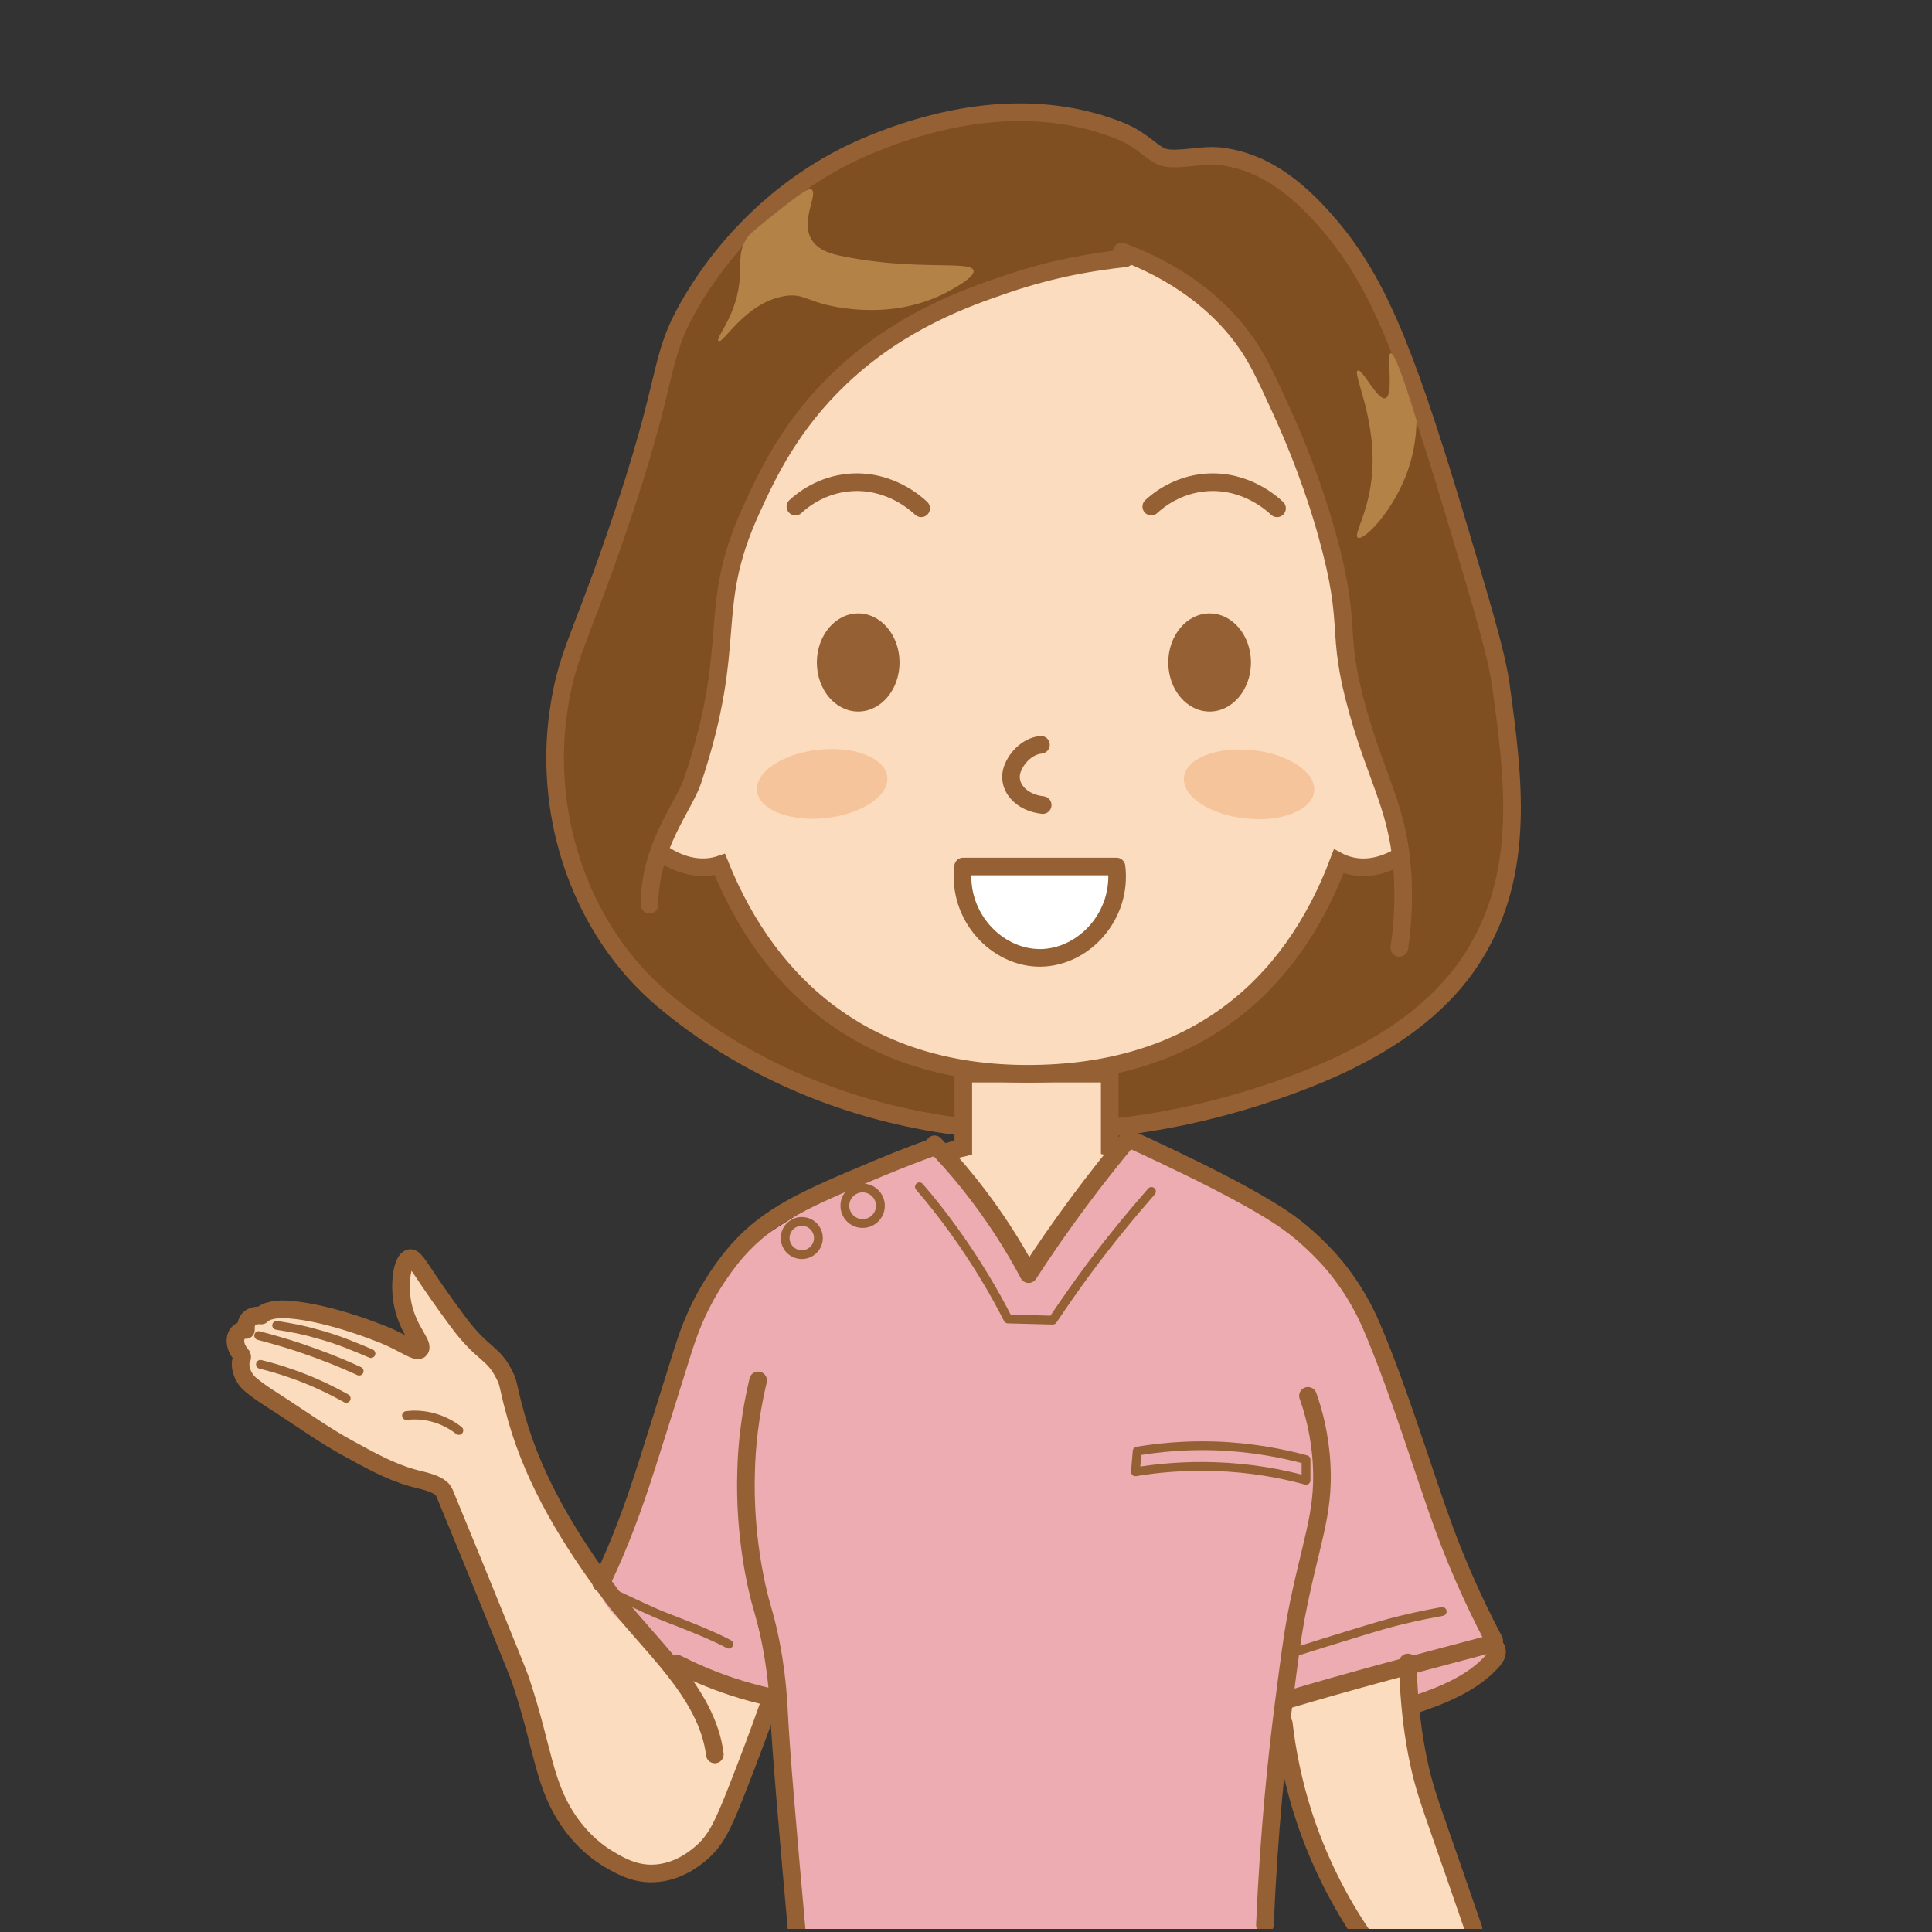 <?xml version="1.0" encoding="utf-8"?>
<!-- Generator: Adobe Illustrator 25.4.1, SVG Export Plug-In . SVG Version: 6.00 Build 0)  -->
<!DOCTYPE svg PUBLIC "-//W3C//DTD SVG 1.1//EN" "http://www.w3.org/Graphics/SVG/1.1/DTD/svg11.dtd">
<svg version="1.1" id="レイヤー_1" xmlns="http://www.w3.org/2000/svg" xmlns:xlink="http://www.w3.org/1999/xlink" x="0px"
	 y="0px" width="100px" height="100px" viewBox="0 0 100 100" style="enable-background:new 0 0 100 100;" xml:space="preserve">
<rect x="0" y="0" width="100" height="100" fill="#333333" stroke="none"/>
<linearGradient id="SVGID_1_" gradientUnits="userSpaceOnUse" x1="0" y1="0" x2="0.707" y2="0.707">
	<stop  offset="0" style="stop-color:#E6E7EA"/>
	<stop  offset="0.174" style="stop-color:#E2E3E6"/>
	<stop  offset="0.352" style="stop-color:#D6D6D8"/>
	<stop  offset="0.532" style="stop-color:#C0C0C1"/>
	<stop  offset="0.714" style="stop-color:#A3A4A3"/>
	<stop  offset="0.895" style="stop-color:#7F8281"/>
	<stop  offset="1" style="stop-color:#686E6C"/>
</linearGradient>
<g>
	<defs>
		<rect id="SVGID_00000029028967864406793760000009928374703133819537_" x="4.98" y="-0.53" width="83.77" height="100.37"/>
	</defs>
	<clipPath id="SVGID_00000045578083142247535870000018217826848972073113_">
		<use xlink:href="#SVGID_00000029028967864406793760000009928374703133819537_"  style="overflow:visible;"/>
	</clipPath>
	<g style="clip-path:url(#SVGID_00000045578083142247535870000018217826848972073113_);">
		<path style="fill:#7F4F21;" d="M60.56,8.29c-0.56-0.5-1.42-1.16-2.59-1.7c-2.35-1.07-4.48-0.95-6.42-0.8c-3.82,0.28-6.6,1.57-7.4,1.96
			c-3.75,1.84-5.88,4.36-6.78,5.44c-0.84,1.02-2.09,2.56-2.94,4.91c-0.46,1.28-0.49,1.92-0.8,3.48c-0.51,2.55-0.92,3.23-2.59,8.3
			C29.68,34,29,36.06,28.89,36.84c-0.2,1.4-0.78,5.43,1.07,9.55c1.82,4.05,5.02,6.06,7.58,7.67c6.01,3.77,11.98,4.1,15.26,4.28
			c4.84,0.27,8.45-0.48,9.81-0.8c2.49-0.58,5.68-1.36,9.01-3.75c1.27-0.91,2.96-2.15,4.37-4.37c1.8-2.83,2.09-5.57,2.23-7.14
			c0.1-1.14,0.16-2.8-1.7-10.8c-1.03-4.45-1.57-6.73-2.59-9.64c-0.1-0.3-1.28-3.61-3.48-7.67c-1.75-3.23-2.87-4.6-4.46-5.26
			c-1.42-0.59-3.12-0.71-3.12-0.71C61.93,8.13,61.13,8.2,60.56,8.29z"/>
		<path style="fill:none;stroke:#956134;stroke-width:0.912;stroke-linecap:round;stroke-linejoin:round;stroke-miterlimit:10;" d="M60.48,8.19c0.14,0.01,0.29,0.02,0.43,0.01c0.82-0.02,1.56-0.22,2.42-0.09c2.01,0.29,3.68,1.47,5.35,3.39
			c2.45,2.82,3.91,6.12,6.6,15.08c1.45,4.84,2.18,7.26,2.41,8.92c0.64,4.7,1.32,9.66-1.43,14.01c-2.39,3.79-6.82,5.84-10.94,7.18
			c-5.08,1.65-10.51,2.3-15.81,1.6c-5.54-0.72-10.93-2.94-15.21-6.56c-4.22-3.57-6.16-9.38-5.41-14.8c0.41-2.96,1.06-3.65,2.94-9.1
			c3.05-8.79,2.09-9.08,4.01-12.31c2.09-3.49,5.24-6.34,8.99-7.94c4.26-1.81,8.93-2.49,13.14-0.81C59.31,7.31,59.71,8.12,60.48,8.19
			z"/>
		<path style="fill:#FCDCBF;" d="M34.78,86.26c0.77,0.27,1.58,0.54,2.41,0.8c0.95,0.3,1.87,0.56,2.77,0.8c-0.67,2.02-1.32,3.73-1.87,5.09
			c-0.85,2.08-1.32,2.98-2.32,3.57c-0.25,0.15-1.2,0.69-2.41,0.54c-0.81-0.1-1.35-0.47-1.96-0.89c-1.48-1.03-2.22-2.32-2.41-2.68
			c-0.64-1.18-0.64-1.92-0.98-3.48c-0.21-0.94-0.67-2.23-1.61-4.82c-0.75-2.07-1.87-5-3.48-8.56c-1.34-0.08-2.36-0.37-3.03-0.62
			c-2.71-1.01-2.74-2.4-5.35-3.3c-0.51-0.18-1.27-0.39-1.7-1.07c-0.28-0.45-0.43-1.14-0.45-1.7c-0.01-0.23,0-0.89,0-0.89l0,0
			c0,0,0.54-0.95,1.25-1.34c0.22-0.12,0.59-0.27,1.52-0.18c1.3,0.12,2.22,0.57,2.94,0.89c0.81,0.36,1.97,0.82,3.48,1.25
			c-0.22-0.42-0.5-1.06-0.62-1.87c-0.18-1.14-0.05-2.6,0.36-2.68c0.24-0.05,0.41,0.43,1.07,1.43c0.68,1.04,1.38,1.85,2.77,3.48
			c0.67,0.79,0.86,0.96,1.07,1.43c0.38,0.83,0.27,1.36,0.45,2.23c0.19,0.93,0.55,1.48,1.16,2.5c2.53,4.2,2.2,4.33,3.75,6.42
			C32.28,83.57,33.33,84.86,34.78,86.26z"/>
		<path style="fill:#FCDCBF;" d="M70.82,100.54c-0.98-1.28-2.27-3.25-3.21-5.89c-0.9-2.52-1.18-4.76-1.25-6.33
			c0.79-0.34,1.65-0.67,2.59-0.98c1.51-0.5,2.92-0.84,4.19-1.07c-0.14,0.85-0.27,2.13-0.09,3.66c0.19,1.62,0.64,2.7,1.25,4.28
			c0.53,1.39,1.29,3.44,2.14,6.07C74.57,100.36,72.69,100.45,70.82,100.54z"/>
		<path style="fill:#EDACB1;" d="M40.4,87.69c-0.36,0.03-1.49,0.14-2.85-0.27c-0.38-0.11-1.13-0.37-2.77-1.52
			c-2.37-1.66-3.81-2.66-3.75-3.93c0.03-0.56,0.33-0.8,0.8-1.52c1.02-1.55,1.07-2.72,1.61-5c0.54-2.33,1.17-5,2.59-7.4
			c0.65-1.09,1.68-2.51,3.39-3.93c1.17,1.49,4.91,5.85,11.06,6.87c3.84,0.64,6.98-0.29,8.92-0.89c4.39-1.35,7.39-3.7,9.01-5.17
			c0.53,0.66,1.28,1.66,2.05,2.94c0.4,0.67,1.34,2.3,2.94,6.78c2.22,6.22,1.49,6.09,2.59,7.49c0.56,0.72,1.65,1.91,1.34,3.12
			c-0.03,0.1-0.12,0.44-0.8,1.16c-0.77,0.81-2.7,2.55-3.48,2.05c-0.16-0.1-0.55-0.48-0.18-2.23c-2.72,0.91-4.99,1.41-6.51,1.7
			C54.42,90.2,45.6,87.27,40.4,87.69z"/>
		<path style="fill:#FCDCBF;stroke:#956134;stroke-width:0.912;stroke-miterlimit:10;" d="M57.44,59.36v-3.79h-7.58v3.83c-0.74,0.17-1.48,0.39-2.23,0.67v8.21h12.31v-8.21
			C59.1,59.77,58.27,59.54,57.44,59.36z"/>
		<path style="fill:#EDACB1;" d="M63.14,61.56c-1.77-0.94-3.44-1.67-4.95-2.23c-1.94,2.24-3.52,4.45-4.76,6.64
			c-1.25-2.19-2.85-4.4-4.82-6.64c-1.53,0.56-3.22,1.29-5.02,2.23c-2.15,1.13-3.99,2.34-5.52,3.48c1.06,12.01,2.11,24.03,3.17,36.04
			c3.99,0,7.99,0,11.98,0c0.13,0,0.26,0,0.4,0c3.94,0,7.89,0,11.83,0c1.04-12.01,2.09-24.03,3.13-36.04
			C67.08,63.9,65.26,62.69,63.14,61.56z"/>
		<path style="fill:none;stroke:#956134;stroke-width:0.456;stroke-linecap:round;stroke-linejoin:round;stroke-miterlimit:10;" d="M32.01,82.6c0.85,0.39,1.69,0.82,2.59,1.16c1.85,0.71,2.64,1.08,3.12,1.34"/>
		<path style="fill:none;stroke:#956134;stroke-width:0.456;stroke-linecap:round;stroke-linejoin:round;stroke-miterlimit:10;" d="M66.89,85.55c1.13-0.36,2.1-0.66,2.85-0.89c1.59-0.49,2.11-0.64,2.77-0.8c0.9-0.22,1.65-0.36,2.14-0.45"/>
		<path style="fill:none;stroke:#956134;stroke-width:0.912;stroke-linecap:round;stroke-linejoin:round;stroke-miterlimit:10;" d="M67.7,72.25c0.28,0.78,0.63,2.02,0.71,3.57c0.14,2.61-0.61,4.09-1.34,7.94c-0.18,0.98-0.33,2.11-0.62,4.37
			c-0.36,2.77-0.77,6.65-0.98,11.51"/>
		<path style="fill:none;stroke:#956134;stroke-width:0.912;stroke-linecap:round;stroke-linejoin:round;stroke-miterlimit:10;" d="M39.24,71.45c-0.44,1.86-0.59,3.46-0.62,4.64c-0.12,3.47,0.58,6.17,0.71,6.69c0.16,0.6,0.27,0.91,0.45,1.7
			c0.44,1.98,0.5,3.49,0.54,4.1c0.1,2.09,0.46,6.24,0.98,12.04"/>
		<path style="fill:none;stroke:#956134;stroke-width:0.912;stroke-linecap:round;stroke-linejoin:round;stroke-miterlimit:10;" d="M39.86,88.05c-0.61,1.73-1.19,3.25-1.7,4.55c-0.76,1.93-1.12,2.71-1.96,3.39
			c-0.34,0.28-1.29,1.02-2.59,0.98c-0.88-0.03-1.53-0.41-2.05-0.71c-1.04-0.61-1.66-1.38-1.96-1.78c-1.5-2.03-1.43-3.88-2.68-7.58
			c-0.09-0.26-0.68-1.72-1.87-4.64c-0.85-2.1-1.57-3.82-2.05-5c-0.21-0.49-1.19-0.63-1.63-0.76c-1.19-0.33-2.28-0.95-3.36-1.54
			c-1.15-0.63-2.09-1.3-3.31-2.1c-0.6-0.4-1.21-0.75-1.76-1.22c-0.49-0.43-0.56-1.09-0.43-1.3c0.04-0.07,0.04-0.16-0.02-0.22
			c-0.53-0.6-0.32-1.31,0.24-1.28c-0.03-0.52,0.22-0.79,0.8-0.75c0.22-0.26,0.89-0.39,1.58-0.29c0,0,1.75,0.09,4.73,1.28
			c1.05,0.42,1.74,0.98,1.9,0.77c0.22-0.28-0.61-0.97-0.89-2.32c-0.23-1.12-0.01-2.34,0.36-2.41c0.21-0.04,0.4,0.3,0.98,1.16
			c0,0,0.74,1.1,1.52,2.14c1.3,1.75,1.8,1.53,2.41,2.77c0.25,0.5,0.12,0.45,0.62,2.23c0.95,3.35,2.81,6.34,4.87,9.11
			c1.88,2.53,4.99,5.03,5.39,8.28"/>
		<path style="fill:none;stroke:#956134;stroke-width:0.456;stroke-linecap:round;stroke-linejoin:round;stroke-miterlimit:10;" d="M21.04,73.27c0.29-0.04,0.72-0.05,1.22,0.06c0.72,0.16,1.22,0.5,1.49,0.71"/>
		<path style="fill:none;stroke:#956134;stroke-width:0.456;stroke-linecap:round;stroke-linejoin:round;stroke-miterlimit:10;" d="M13.48,70.62c0.5,0.12,1.04,0.28,1.61,0.48c1.1,0.38,2.04,0.84,2.83,1.28"/>
		<path style="fill:none;stroke:#956134;stroke-width:0.456;stroke-linecap:round;stroke-linejoin:round;stroke-miterlimit:10;" d="M13.39,69.13c0.65,0.17,1.32,0.36,2.02,0.59c1.17,0.39,2.23,0.81,3.18,1.25"/>
		<path style="fill:none;stroke:#956134;stroke-width:0.456;stroke-linecap:round;stroke-linejoin:round;stroke-miterlimit:10;" d="M14.32,68.6c0.92,0.15,1.28,0.21,2.23,0.48c0.98,0.27,1.85,0.64,2.65,0.98"/>
		<path style="fill:none;stroke:#956134;stroke-width:0.912;stroke-linecap:round;stroke-linejoin:round;stroke-miterlimit:10;" d="M48.37,59.35c-0.79,0.28-1.78,0.66-2.91,1.13c-3.73,1.56-5.67,2.4-7.32,4.28c-0.84,0.96-1.43,2-1.61,2.32
			c-0.66,1.2-0.98,2.2-1.19,2.85c-1.7,5.42-2.21,7.13-2.97,9.1c-0.29,0.76-0.7,1.76-1.25,2.91"/>
		<path style="fill:none;stroke:#956134;stroke-width:0.912;stroke-linecap:round;stroke-linejoin:round;stroke-miterlimit:10;" d="M35.04,86.11c0.81,0.41,1.76,0.83,2.85,1.19c0.69,0.23,1.35,0.4,1.96,0.54"/>
		<path style="fill:none;stroke:#956134;stroke-width:0.912;stroke-linecap:round;stroke-linejoin:round;stroke-miterlimit:10;" d="M48.37,59.23c0.59,0.61,1.19,1.28,1.78,2.02c1.32,1.65,2.33,3.26,3.09,4.7c0.77-1.19,1.62-2.42,2.56-3.69
			c0.88-1.19,1.76-2.3,2.62-3.33c1.48,0.67,2.71,1.27,3.63,1.72c3.7,1.85,4.8,2.68,5.59,3.39c0.97,0.86,1.55,1.59,1.78,1.9
			c0.91,1.2,1.39,2.28,1.61,2.8c1.44,3.38,2.71,7.66,3.75,10.47c0.52,1.4,1.33,3.38,2.56,5.71"/>
		<path style="fill:none;stroke:#956134;stroke-width:0.912;stroke-linecap:round;stroke-linejoin:round;stroke-miterlimit:10;" d="M66.51,88.02c3.43-1.03,6.89-1.93,10.35-2.85c0.16-0.04,0.34-0.08,0.47,0.01c0.14,0.09,0.18,0.28,0.14,0.43
			c-0.04,0.16-0.15,0.29-0.26,0.41c-1.05,1.14-2.6,1.75-4.04,2.23"/>
		<path style="fill:none;stroke:#956134;stroke-width:0.912;stroke-linecap:round;stroke-linejoin:round;stroke-miterlimit:10;" d="M72.87,86.05c0.01,0.59,0.04,1.34,0.12,2.2c0.13,1.43,0.34,2.5,0.42,2.85c0.26,1.28,0.55,2.09,1.25,4.1
			c0.31,0.88,0.86,2.46,1.61,4.64"/>
		<path style="fill:none;stroke:#956134;stroke-width:0.912;stroke-linecap:round;stroke-linejoin:round;stroke-miterlimit:10;" d="M66.45,89.21c0.16,1.39,0.47,3.05,1.07,4.88c0.9,2.71,2.12,4.82,3.15,6.3"/>
		<path style="fill:none;stroke:#956134;stroke-width:0.456;stroke-linecap:round;stroke-linejoin:round;stroke-miterlimit:10;" d="M47.59,61.43c0.59,0.68,1.19,1.44,1.78,2.26c1.16,1.61,2.08,3.16,2.8,4.58c0.77,0.02,1.55,0.04,2.32,0.06
			c0.57-0.85,1.18-1.73,1.84-2.62c1.1-1.48,2.2-2.82,3.27-4.04"/>
		<circle style="fill:none;stroke:#956134;stroke-width:0.456;stroke-linecap:round;stroke-linejoin:round;stroke-miterlimit:10;" cx="44.65" cy="62.41" r="0.92"/>
		<circle style="fill:none;stroke:#956134;stroke-width:0.456;stroke-linecap:round;stroke-linejoin:round;stroke-miterlimit:10;" cx="41.5" cy="64.08" r="0.86"/>
		<path style="fill:none;stroke:#956134;stroke-width:0.456;stroke-linecap:round;stroke-linejoin:round;stroke-miterlimit:10;" d="M58.86,75.11c1.1-0.18,2.46-0.32,4.01-0.27c1.89,0.06,3.5,0.38,4.73,0.71c0,0.36,0,0.71,0,1.07
			c-1.24-0.34-2.84-0.65-4.73-0.71c-1.59-0.05-2.98,0.08-4.1,0.27C58.8,75.82,58.83,75.47,58.86,75.11z"/>
		<g>
			<path style="fill:#FCDCBF;stroke:#956134;stroke-width:0.912;stroke-miterlimit:10;" d="M73.55,31.75c-0.77-0.22-1.6-0.1-2.38,0.3C71.05,19.98,68.3,10.34,53.2,10.34
				c-15.35,0-17.83,9.52-17.97,21.48c-0.61-0.21-1.24-0.24-1.83-0.07c-2.3,0.67-3.31,4.12-2.27,7.72c1.04,3.6,3.75,5.97,6.04,5.31
				c0.03-0.01,0.06-0.02,0.09-0.03c2.61,6.49,7.79,10.83,15.93,10.83c8.5,0,13.61-4.4,16.1-10.99c0.15,0.08,0.31,0.14,0.48,0.19
				c2.3,0.67,5-1.71,6.04-5.31C76.87,35.87,75.85,32.42,73.55,31.75z"/>
			<ellipse style="fill:#956134;" cx="62.61" cy="34.29" rx="2.14" ry="2.54"/>
			<ellipse style="fill:#956134;" cx="44.42" cy="34.29" rx="2.14" ry="2.54"/>
			
				<ellipse transform="matrix(0.108 -0.994 0.994 0.108 17.333 100.485)" style="fill:#F6C49B;" cx="64.66" cy="40.58" rx="1.78" ry="3.39"/>
			
				<ellipse transform="matrix(0.994 -0.108 0.108 0.994 -4.134 4.834)" style="fill:#F6C49B;" cx="42.56" cy="40.58" rx="3.39" ry="1.78"/>
			<path style="fill:none;stroke:#956134;stroke-width:0.912;stroke-linecap:round;stroke-linejoin:round;stroke-miterlimit:10;" d="M59.59,26.22c0.31-0.29,1.32-1.14,2.85-1.25c2.05-0.15,3.43,1.12,3.66,1.34"/>
			<path style="fill:none;stroke:#956134;stroke-width:0.912;stroke-linecap:round;stroke-linejoin:round;stroke-miterlimit:10;" d="M41.17,26.22c0.31-0.29,1.32-1.14,2.85-1.25c2.05-0.15,3.43,1.12,3.66,1.34"/>
			<path style="fill:none;stroke:#956134;stroke-width:0.912;stroke-linecap:round;stroke-linejoin:round;stroke-miterlimit:10;" d="M53.88,38.55c-0.76,0.07-1.37,0.79-1.52,1.39c-0.19,0.81,0.48,1.6,1.61,1.73"/>
			<path style="fill:#FFFFFF;stroke:#956134;stroke-width:0.912;stroke-linecap:round;stroke-linejoin:round;stroke-miterlimit:10;" d="M49.85,44.85c2.65,0,5.29,0,7.94,0c0.31,2.54-1.68,4.7-3.93,4.73C51.59,49.6,49.54,47.43,49.85,44.85z"/>
		</g>
		<path style="fill:#7F4F21;" d="M42.89,10.61c1.71-0.9,3.2-1.21,4.28-1.43c1.43-0.29,3.14-0.45,7.58,0c5.04,0.51,7.56,0.77,9.55,1.78
			c1.03,0.52,3.55,1.82,5.35,4.55c2.31,3.51,0.79,5.39,3.39,10.44c0.42,0.82,1.18,2.16,2.05,4.28c0.32,0.78,0.83,2.02,1.25,3.48
			c0.44,1.51,1.12,3.87,0.98,6.87c-0.07,1.5-0.23,4.93-2.5,7.85c-0.98,1.26-2.45,2.55-2.77,2.32c-0.21-0.16,0.23-0.95,0.54-1.87
			c0.79-2.4,0.25-4.56-0.36-6.96c-0.84-3.36-1.53-3-2.23-5.98c-0.63-2.69-0.1-3.1-0.62-6.25c-0.5-3-1.41-5.17-2.05-6.69
			c-1.35-3.17-2.29-5.39-4.55-7.32c-1.69-1.44-3.45-2.14-4.64-2.5c-1.25,0.2-2.6,0.49-4.01,0.89c-2.72,0.77-5.48,1.54-8.39,3.57
			c-1.13,0.79-3.83,2.72-5.8,6.25c-1.39,2.49-1.91,4.88-2.14,5.98c-0.39,1.86-0.2,2.1-0.71,5c-0.53,2.98-1.12,4.84-1.25,5.26
			c-1.04,3.26-1.16,2-1.96,4.55c-0.12,0.38-0.28,0.91-0.62,0.98c-0.64,0.13-1.45-1.43-1.96-2.41c-0.63-1.21-1.16-2.23-1.43-3.75
			c-0.09-0.5-0.43-2.7,0.45-5.35c0.97-2.93,2.22-2.72,3.21-5.53c0.78-2.22,0.13-2.68,0.8-5.71c0.2-0.88,0.77-3.18,2.23-5.71
			C37.5,15.58,39.26,12.52,42.89,10.61z"/>
		<path style="fill:#B28247;" d="M71.98,18.28c0.14-0.03,0.5,0.72,1.34,3.48c-0.01,0.64-0.09,1.56-0.45,2.59
			c-0.72,2.06-2.27,3.66-2.59,3.48c-0.24-0.14,0.5-1.18,0.71-3.03c0.34-3.01-1.02-5.49-0.71-5.62c0.25-0.1,1.01,1.56,1.43,1.43
			C72.16,20.45,71.75,18.33,71.98,18.28z"/>
		<path style="fill:#B28247;" d="M42,9.8c0.37,0.24-0.58,1.59,0,2.59c0.35,0.59,1.07,0.77,1.7,0.89c3.69,0.74,6.54,0.2,6.69,0.71
			c0.11,0.36-1.18,1.03-1.43,1.16c-2.05,1.07-4.19,0.95-5.26,0.8c-1.94-0.26-2.03-0.81-3.12-0.62c-2.03,0.35-3.15,2.5-3.39,2.32
			c-0.19-0.14,0.84-1.16,1.07-2.94c0.13-1.03-0.09-1.57,0.36-2.32c0.13-0.22,0.25-0.34,1.16-1.07C41.67,9.79,41.88,9.73,42,9.8z"/>
		<path style="fill:none;stroke:#956134;stroke-width:0.912;stroke-linecap:round;stroke-linejoin:round;stroke-miterlimit:10;" d="M58.24,13.37c-1.54,0.16-3.7,0.5-6.16,1.34c-2.09,0.71-5.48,1.9-8.56,4.82c-2.6,2.46-3.8,5.03-4.64,6.87
			c-2.38,5.22-0.59,6.69-3.03,14.01c-0.45,1.34-2.23,3.39-2.23,6.42"/>
		<path style="fill:none;stroke:#956134;stroke-width:0.912;stroke-linecap:round;stroke-linejoin:round;stroke-miterlimit:10;" d="M58.06,13.02c3.57,1.33,5.38,3.3,6.25,4.46c0.73,0.98,1.14,1.87,1.96,3.66c1.44,3.12,2.18,5.68,2.41,6.51
			c1.39,4.99,0.38,4.83,1.61,9.19c1.06,3.75,2.15,5.12,2.32,8.65c0.07,1.49-0.06,2.73-0.18,3.57"/>
	</g>
</g>
</svg>

